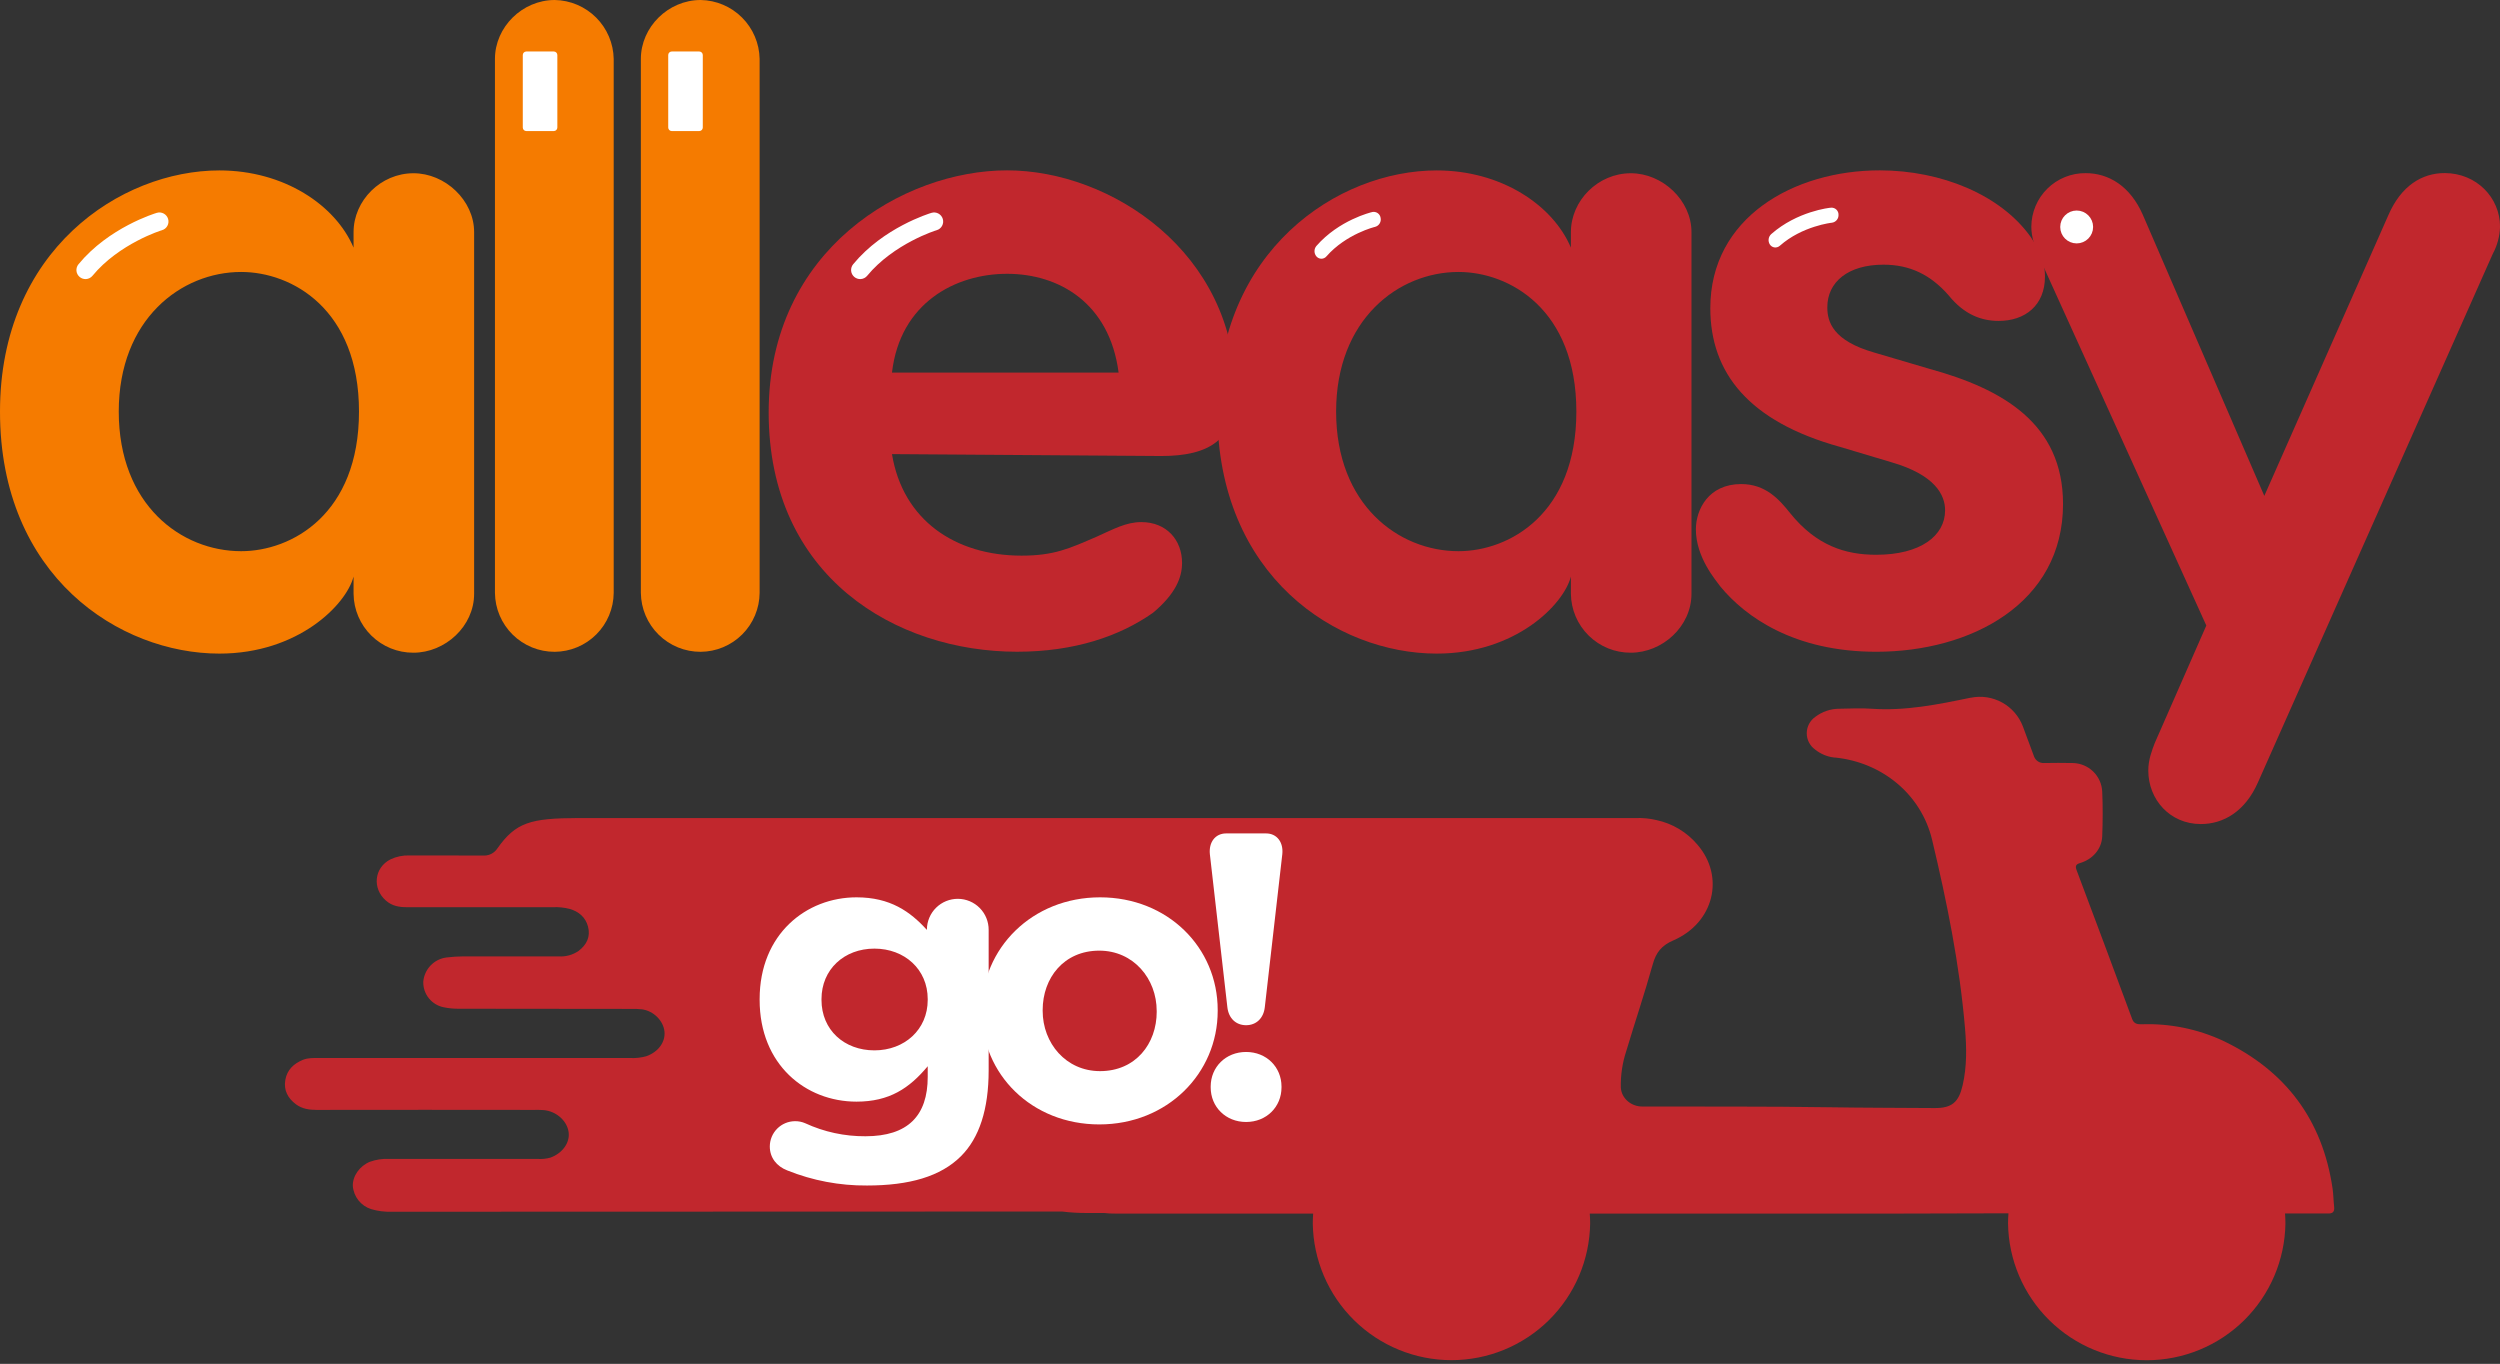 <svg width='900' height='491' viewBox='0 0 900 491' fill='none' xmlns='http://www.w3.org/2000/svg'><rect x="0" y="0" width="900" height="491" fill="#333333" stroke="none"/> <g clip-path='url(#clip0_7258_87881)'> <path d='M170.684 83.547V213.759C170.684 225.514 160.244 234.973 148.822 234.973C143.158 234.997 137.714 232.781 133.679 228.806C129.644 224.832 127.345 219.422 127.284 213.759V207.561C124.671 217.677 107.376 235.297 78.983 235.297C43.086 235.297 0 207.561 0 148.162C0 90.078 43.41 61.352 78.983 61.352C102.142 61.352 120.753 73.756 127.284 89.143V83.585C127.284 72.162 137.075 62.371 148.822 62.371C160.244 62.334 170.684 72.125 170.684 83.547ZM129.238 148.162C129.238 111.283 105.088 97.906 86.811 97.906C65.272 97.906 42.752 114.877 42.752 148.162C42.752 181.78 65.272 198.427 86.811 198.427C105.088 198.427 129.238 185.041 129.238 148.162Z' fill='#F57B00'/> <path d='M199.718 234.65C194.054 234.675 188.61 232.458 184.575 228.484C180.54 224.509 178.241 219.1 178.18 213.436V21.214C178.18 9.792 187.971 0 199.718 0C205.313 0.1 210.651 2.367 214.608 6.324C218.565 10.281 220.832 15.619 220.932 21.214V213.436C220.888 219.049 218.639 224.42 214.67 228.389C210.701 232.358 205.331 234.607 199.718 234.65Z' fill='#F57B00'/> <path d='M252.249 234.65C246.585 234.675 241.142 232.458 237.106 228.484C233.071 224.509 230.772 219.1 230.711 213.436V21.214C230.711 9.792 240.503 0 252.249 0C257.844 0.1 263.182 2.367 267.139 6.324C271.096 10.281 273.363 15.619 273.463 21.214V213.436C273.419 219.049 271.17 224.42 267.201 228.389C263.232 232.358 257.862 234.607 252.249 234.65Z' fill='#F57B00'/> <path d='M444.791 141.311C444.791 158.292 435.332 164.165 418.037 164.165L321.111 163.479C325.02 187.306 343.955 200.034 367.772 200.034C379.528 200.034 385.067 197.422 394.859 193.179C400.742 190.567 405.309 187.954 410.858 187.954C419.992 187.954 425.541 194.439 425.541 202.647C425.541 207.862 423.253 213.763 415.091 220.59C403.048 229.076 386.707 234.625 366.142 234.625C322.741 234.625 276.719 207.862 276.719 148.472C276.719 89.722 325.353 61.328 362.557 61.328C399.76 61.328 444.791 90.731 444.791 141.311ZM321.111 134.141H402.696C399.435 109.009 381.158 98.568 362.557 98.568C343.955 98.568 324.019 109.009 321.111 134.141Z' fill='#C1272D'/> <path d='M608.935 83.547V213.759C608.935 225.514 598.485 234.973 587.063 234.973C581.399 234.997 575.955 232.781 571.92 228.806C567.885 224.832 565.586 219.422 565.525 213.759V207.561C562.922 217.677 545.617 235.297 517.224 235.297C481.326 235.297 438.25 207.561 438.25 148.162C438.25 90.078 481.651 61.352 517.224 61.352C540.383 61.352 559.003 73.756 565.525 89.143V83.585C565.525 72.162 575.317 62.371 587.063 62.371C598.485 62.334 608.935 72.125 608.935 83.547ZM567.489 148.162C567.489 111.283 543.338 97.906 525.061 97.906C503.522 97.906 481.002 114.877 481.002 148.162C481.002 181.78 503.522 198.427 525.061 198.427C543.338 198.427 567.489 185.041 567.489 148.162Z' fill='#C1272D'/> <path d='M730.963 85.182C732.927 88.119 736.188 92.686 736.188 99.541C736.188 109.981 729.008 115.53 719.513 115.53C713.315 115.53 707.118 113.251 701.569 106.396C695.038 98.893 687.534 95.28 678.067 95.28C665.338 95.28 657.835 101.486 657.835 110.62C657.835 115.845 659.789 122.663 674.806 126.943L694.714 132.816C720.819 139.996 742.691 152.391 742.691 181.442C742.691 217.339 709.397 234.634 675.454 234.634C646.088 234.634 628.459 222.23 619.325 211.141C617.695 208.853 610.516 200.692 610.516 190.576C610.516 183.396 615.083 174.262 626.829 174.262C635.639 174.262 640.539 179.821 644.43 184.703C653.888 196.449 664.338 199.719 675.427 199.719C691.425 199.719 700.235 192.864 700.235 183.721C700.235 178.162 696.641 170.992 680.976 166.425L662.374 160.867C629.414 151.733 615.713 134.113 615.713 110.935C615.713 78.299 645.736 61.328 676.733 61.328C698.984 61.356 720.198 70.175 730.963 85.182Z' fill='#C1272D'/> <path d='M900.012 81.592C899.928 85.016 899.032 88.372 897.399 91.384L812.867 281.642C808.3 292.082 800.472 296.659 792.311 296.659C781.194 296.659 773.385 287.849 773.385 277.399C773.385 273.481 774.691 270.22 775.664 267.608L794.275 225.189L733.569 91.384C732.587 88.771 731.281 85.501 731.281 81.592C731.295 79.039 731.813 76.514 732.805 74.162C733.798 71.81 735.246 69.678 737.067 67.888C738.887 66.098 741.043 64.686 743.411 63.732C745.779 62.779 748.312 62.303 750.865 62.333C759.026 62.333 766.854 66.9 771.421 77.349L815.155 178.518L859.872 77.321C864.439 66.872 871.915 62.305 880.104 62.305C891.526 62.333 900.012 71.142 900.012 81.592Z' fill='#C1272D'/> <path d='M199.375 18.539H189.472C188.771 18.539 188.203 19.107 188.203 19.808V45.913C188.203 46.614 188.771 47.182 189.472 47.182H199.375C200.076 47.182 200.644 46.614 200.644 45.913V19.808C200.644 19.107 200.076 18.539 199.375 18.539Z' fill='white'/> <path d='M251.735 18.539H241.832C241.131 18.539 240.562 19.107 240.562 19.808V45.913C240.562 46.614 241.131 47.182 241.832 47.182H251.735C252.435 47.182 253.004 46.614 253.004 45.913V19.808C253.004 19.107 252.435 18.539 251.735 18.539Z' fill='white'/> <path d='M309.781 99.471C309.213 99.497 308.655 99.312 308.215 98.952C307.985 98.763 307.795 98.531 307.656 98.268C307.516 98.006 307.429 97.718 307.401 97.422C307.373 97.126 307.403 96.827 307.49 96.543C307.577 96.259 307.72 95.994 307.909 95.765C318.581 82.796 334.932 77.784 335.627 77.581C335.911 77.495 336.21 77.466 336.506 77.496C336.802 77.525 337.089 77.613 337.351 77.754C337.613 77.894 337.844 78.085 338.032 78.315C338.221 78.546 338.362 78.811 338.447 79.095C338.533 79.38 338.562 79.679 338.532 79.975C338.503 80.27 338.415 80.557 338.274 80.819C338.134 81.081 337.943 81.313 337.713 81.501C337.482 81.689 337.217 81.83 336.933 81.916C336.775 81.916 321.184 86.789 311.411 98.646C311.21 98.888 310.962 99.086 310.681 99.228C310.401 99.369 310.094 99.452 309.781 99.471Z' fill='white' stroke='white' stroke-width='2' stroke-miterlimit='10'/> <path d='M475.66 92.145C475.468 92.134 475.28 92.084 475.108 91.998C474.936 91.912 474.783 91.792 474.659 91.645C474.375 91.301 474.219 90.868 474.219 90.422C474.219 89.976 474.375 89.543 474.659 89.199C482.626 80.093 493.807 77.406 494.28 77.295C494.485 77.26 494.696 77.267 494.898 77.318C495.101 77.368 495.291 77.459 495.456 77.586C495.621 77.713 495.758 77.873 495.859 78.056C495.959 78.239 496.021 78.44 496.04 78.648C496.131 79.075 496.059 79.522 495.838 79.899C495.617 80.276 495.262 80.557 494.845 80.686C494.734 80.686 484.071 83.298 476.771 91.636C476.637 91.799 476.467 91.93 476.274 92.018C476.082 92.107 475.871 92.15 475.66 92.145Z' fill='white' stroke='white' stroke-width='2' stroke-miterlimit='10'/> <path d='M638.9 88.081C638.711 88.044 638.531 87.97 638.372 87.862C638.213 87.753 638.077 87.613 637.974 87.451C637.74 87.07 637.645 86.62 637.705 86.177C637.766 85.734 637.979 85.327 638.308 85.023C647.386 77.029 658.808 75.76 659.29 75.76C659.499 75.749 659.708 75.782 659.903 75.857C660.098 75.932 660.276 76.047 660.424 76.194C660.572 76.342 660.688 76.518 660.764 76.713C660.84 76.908 660.874 77.116 660.865 77.325C660.897 77.758 660.767 78.188 660.499 78.53C660.232 78.872 659.848 79.103 659.42 79.178C659.309 79.178 648.405 80.373 640.096 87.71C639.936 87.857 639.747 87.966 639.54 88.03C639.333 88.094 639.115 88.112 638.9 88.081Z' fill='white' stroke='white' stroke-width='2' stroke-miterlimit='10'/> <path d='M30.892 99.471C30.327 99.497 29.773 99.312 29.336 98.952C29.105 98.764 28.914 98.532 28.774 98.269C28.634 98.007 28.547 97.719 28.518 97.422C28.49 97.126 28.52 96.827 28.608 96.543C28.696 96.258 28.84 95.994 29.03 95.765C39.702 82.796 56.044 77.784 56.738 77.581C57.023 77.495 57.322 77.466 57.618 77.496C57.913 77.525 58.2 77.613 58.462 77.754C58.724 77.894 58.956 78.085 59.144 78.315C59.332 78.546 59.473 78.811 59.559 79.095C59.645 79.38 59.674 79.679 59.644 79.975C59.614 80.27 59.527 80.557 59.386 80.819C59.245 81.081 59.055 81.313 58.824 81.501C58.594 81.689 58.329 81.83 58.044 81.916C57.887 81.916 42.296 86.789 32.523 98.646C32.323 98.889 32.075 99.087 31.794 99.229C31.513 99.371 31.206 99.453 30.892 99.471Z' fill='white' stroke='white' stroke-width='2' stroke-miterlimit='10'/> <path d='M747.599 86.627C750.315 86.627 752.518 84.425 752.518 81.708C752.518 78.991 750.315 76.789 747.599 76.789C744.882 76.789 742.68 78.991 742.68 81.708C742.68 84.425 744.882 86.627 747.599 86.627Z' fill='white' stroke='white' stroke-width='2' stroke-miterlimit='10'/> <path d='M840.296 434.51C840.037 432.277 840.046 430.008 839.713 427.784C836.091 403.161 822.862 385.532 800.536 374.786C791.277 370.441 781.114 368.37 770.893 368.746C769.318 368.746 768.197 368.533 767.558 366.792C760.962 348.968 754.317 331.167 747.622 313.387C747.075 311.923 747.15 311.182 748.817 310.7C753.282 309.385 756.626 305.716 756.802 301.056C756.997 295.711 757.043 290.338 756.802 284.993C756.677 282.244 755.507 279.646 753.53 277.731C751.553 275.817 748.919 274.729 746.168 274.692C742.694 274.627 739.211 274.618 735.737 274.692C734.981 274.712 734.237 274.494 733.612 274.068C732.987 273.643 732.512 273.031 732.253 272.32C730.957 268.735 729.613 265.169 728.27 261.602C726.896 257.909 724.245 254.829 720.798 252.919C717.351 251.01 713.334 250.396 709.474 251.19H709.335C697.607 253.626 685.879 255.998 673.762 255.145C669.909 254.877 666.018 255.081 662.146 255.145C659.034 255.155 656.011 256.176 653.53 258.054C652.582 258.712 651.805 259.587 651.266 260.607C650.726 261.627 650.439 262.761 650.429 263.915C650.419 265.069 650.687 266.208 651.208 267.237C651.73 268.266 652.492 269.155 653.428 269.828C655.38 271.4 657.732 272.395 660.219 272.7H660.497C677.375 274.349 691.623 285.845 695.56 302.344C700.905 324.725 705.472 347.245 707.417 370.275C707.982 377.084 708.112 383.958 706.547 390.72C705.138 396.834 702.647 398.946 696.468 398.9C683.776 398.798 671.076 398.817 658.375 398.613C635.966 398.261 613.548 398.418 591.139 398.344C587.22 398.344 583.672 395.389 583.496 391.47C583.401 387.044 584.059 382.633 585.442 378.427C588.564 367.987 592.065 357.658 594.983 347.171C596.188 342.854 598.133 340.39 602.45 338.519C617.003 332.192 621.042 315.628 611.102 304.104C607.291 299.573 602.073 296.446 596.28 295.22C593.832 294.646 591.318 294.403 588.805 294.498H391.052C390.255 294.498 389.458 294.498 388.662 294.498H208.084C191.01 294.563 185.684 296.026 179.014 305.485C178.505 306.25 177.818 306.88 177.01 307.319C176.203 307.758 175.301 307.993 174.382 308.004C165.378 307.93 156.364 308.004 147.36 307.958C145.016 307.883 142.688 308.369 140.569 309.375C134.668 312.367 133.946 319.853 138.911 324.197C141.116 326.133 143.636 326.597 146.415 326.587C163.979 326.587 181.546 326.587 199.116 326.587C201.099 326.503 203.083 326.706 205.008 327.189C208.324 328.116 210.816 330.2 211.696 333.609C212.623 337.222 211.233 340.094 208.287 342.336C206.19 343.778 203.666 344.47 201.126 344.3C189.689 344.3 178.264 344.3 166.851 344.3C164.782 344.307 162.715 344.44 160.662 344.698C158.503 344.992 156.507 346.011 155.002 347.588C153.497 349.165 152.573 351.207 152.381 353.378C152.31 355.564 153.029 357.703 154.405 359.404C155.781 361.105 157.722 362.254 159.875 362.642C161.551 362.985 163.259 363.152 164.97 363.142C185.776 363.185 206.583 363.207 227.389 363.207C228.651 363.176 229.914 363.228 231.169 363.364C235.328 363.957 238.821 367.487 239.21 371.359C239.599 375.231 236.866 378.77 232.669 380.243C230.757 380.778 228.77 380.994 226.787 380.882H114.9C112.917 380.882 110.907 380.78 109.036 381.549C105.766 382.892 103.376 385.097 102.727 388.71C102.042 392.499 103.653 395.417 106.609 397.594C108.804 399.196 111.352 399.567 114.02 399.567C140.051 399.53 166.085 399.53 192.122 399.567C193.299 399.567 194.475 399.521 195.633 399.623C200.209 399.993 204.128 403.439 204.702 407.552C205.24 411.341 202.516 415.139 198.218 416.723C196.656 417.169 195.028 417.332 193.41 417.205C175.568 417.205 157.729 417.205 139.893 417.205C137.612 417.108 135.334 417.457 133.186 418.233C129.481 419.706 126.887 423.403 127.017 426.96C127.162 428.855 127.873 430.662 129.057 432.149C130.241 433.635 131.844 434.732 133.659 435.297C136.081 436.008 138.603 436.32 141.125 436.224L382.344 436.149C385.227 436.504 388.128 436.68 391.033 436.677H397.416C398.861 436.841 400.315 436.912 401.77 436.891H472.739C472.656 438.048 472.6 439.216 472.6 440.402C472.779 453.525 478.118 466.051 487.461 475.268C496.805 484.485 509.402 489.653 522.527 489.653C535.652 489.653 548.249 484.485 557.593 475.268C566.936 466.051 572.275 453.525 572.454 440.402C572.454 439.216 572.398 438.048 572.315 436.891H618.523C639.879 436.891 661.228 436.891 682.572 436.891C696.06 436.891 709.551 436.857 723.045 436.789C722.953 437.993 722.897 439.197 722.897 440.429C723.076 453.553 728.415 466.078 737.758 475.296C747.102 484.513 759.699 489.681 772.824 489.681C785.949 489.681 798.546 484.513 807.89 475.296C817.233 466.078 822.572 453.553 822.751 440.429C822.751 439.225 822.695 438.039 822.612 436.853H835.248C836.174 436.853 837.045 436.853 837.943 436.853C839.639 436.946 840.5 436.353 840.296 434.51Z' fill='#C1272D'/> <path d='M283.427 421.355C279.62 419.882 277.128 416.807 277.128 412.712C277.14 410.306 278.101 408.001 279.803 406.3C281.505 404.598 283.809 403.637 286.216 403.624C287.474 403.611 288.721 403.863 289.875 404.366C296.672 407.502 304.076 409.102 311.561 409.053C326.8 409.053 333.979 401.716 333.979 387.654V383.846C327.384 391.758 320.204 396.593 308.337 396.593C290.023 396.593 273.469 383.263 273.469 359.964V359.677C273.469 336.231 290.31 323.039 308.337 323.039C320.501 323.039 327.68 328.162 333.683 334.767V334.619C333.693 333.159 333.99 331.715 334.558 330.37C335.125 329.025 335.952 327.805 336.991 326.78C338.031 325.755 339.261 324.944 340.614 324.394C341.966 323.845 343.414 323.567 344.874 323.576C346.333 323.586 347.777 323.883 349.122 324.451C350.467 325.019 351.687 325.846 352.712 326.885C353.738 327.924 354.549 329.155 355.098 330.507C355.648 331.86 355.926 333.307 355.916 334.767V385.31C355.916 399.372 352.553 409.637 345.957 416.223C338.63 423.551 327.347 426.784 312.108 426.784C302.285 426.86 292.542 425.016 283.427 421.355ZM333.979 359.964V359.677C333.979 348.968 325.642 341.502 314.785 341.502C303.928 341.502 295.739 348.968 295.739 359.677V359.964C295.739 370.803 303.946 378.131 314.785 378.131C325.624 378.131 333.979 370.664 333.979 359.964Z' fill='white'/> <path d='M353.414 364.207V363.92C353.414 341.363 371.571 323.039 396.027 323.039C420.354 323.039 438.372 341.066 438.372 363.624V363.92C438.372 386.477 420.196 404.792 395.759 404.792C371.432 404.792 353.414 386.783 353.414 364.207ZM416.408 364.207V363.92C416.408 352.35 408.07 342.234 395.74 342.234C382.993 342.234 375.36 352.053 375.36 363.624V363.92C375.36 375.49 383.697 385.606 396.018 385.606C408.793 385.606 416.417 375.787 416.417 364.207H416.408Z' fill='white'/> <path d='M435.552 307.507C435.116 303.255 437.46 300.031 441.416 300.031H455.774C459.73 300.031 462.074 303.255 461.629 307.507L455.33 362.589C454.894 366.554 452.254 369.074 448.595 369.074C444.936 369.074 442.296 366.582 441.851 362.589L435.552 307.507ZM448.595 378.708C455.923 378.708 461.342 384.137 461.342 391.159V391.464C461.342 398.486 455.923 403.915 448.595 403.915C441.267 403.915 435.848 398.486 435.848 391.464V391.159C435.848 384.137 441.267 378.708 448.595 378.708Z' fill='white'/> </g> <defs> <clipPath id='clip0_7258_87881'> <rect width='900' height='490.32' fill='white'/> </clipPath> </defs> </svg>